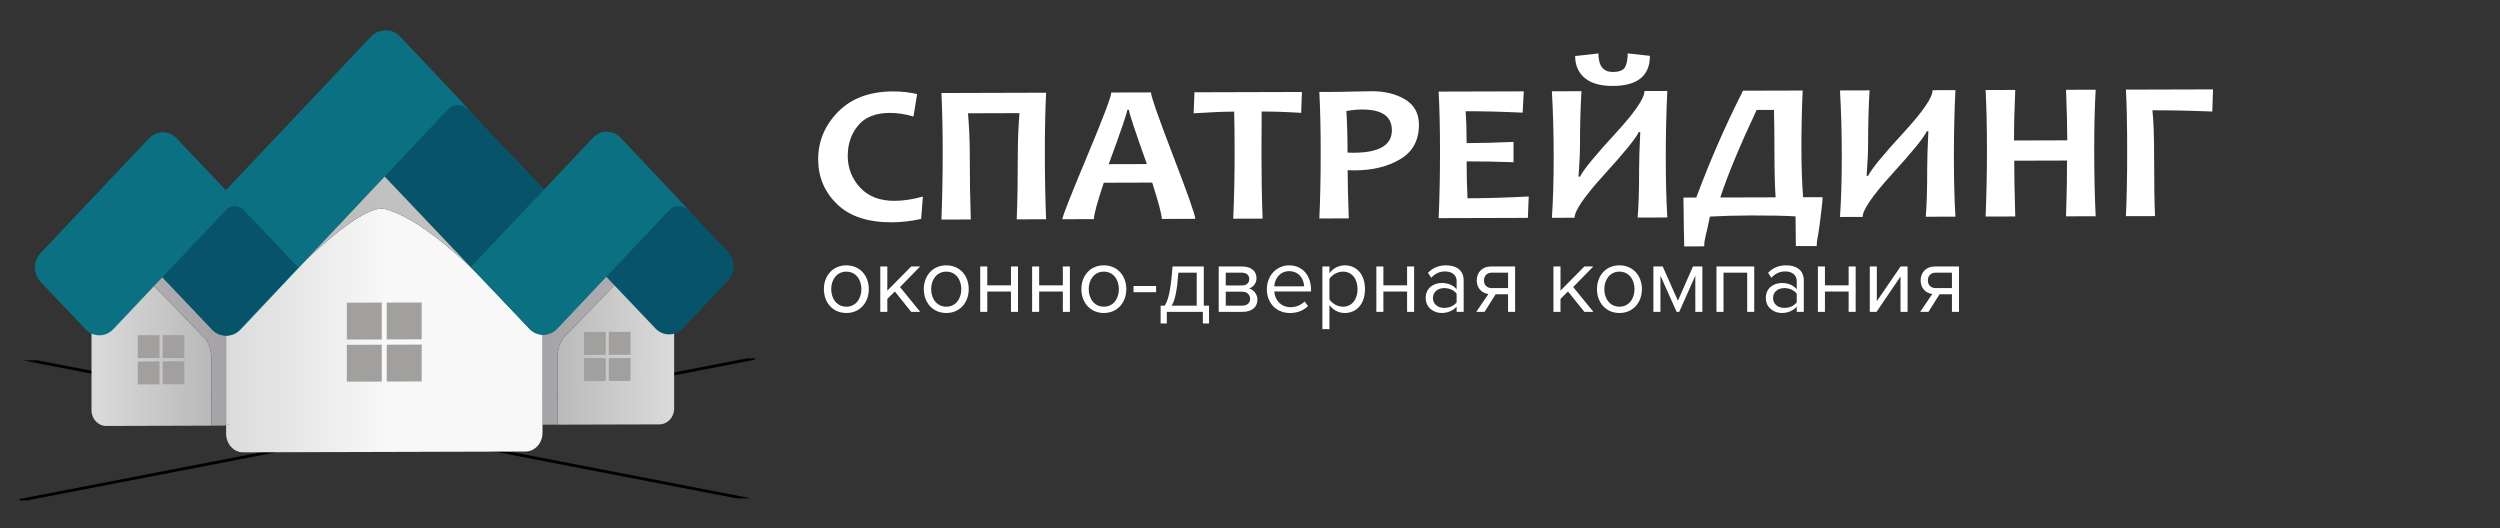 <?xml version="1.0" encoding="UTF-8"?> <!-- Creator: CorelDRAW 2021.5 --> <svg xmlns="http://www.w3.org/2000/svg" xmlns:xlink="http://www.w3.org/1999/xlink" xmlns:xodm="http://www.corel.com/coreldraw/odm/2003" xml:space="preserve" width="67.733mm" height="14.309mm" style="shape-rendering:geometricPrecision; text-rendering:geometricPrecision; image-rendering:optimizeQuality; fill-rule:evenodd; clip-rule:evenodd" viewBox="0 0 5695.39 1203.16"><rect x="0" y="0" width="5695.39" height="1203.16" fill="#333333" stroke="none"/> <defs> <style type="text/css"> <![CDATA[ .str0 {stroke:black;stroke-width:6.41;stroke-miterlimit:22.926} .fil0 {fill:none} .fil2 {fill:none;fill-rule:nonzero} .fil9 {fill:#07546A} .fil10 {fill:#0B7182} .fil11 {fill:#A2A09F;fill-rule:nonzero} .fil1 {fill:white;fill-rule:nonzero} .fil7 {fill:url(#id26)} .fil4 {fill:url(#id27)} .fil3 {fill:url(#id28)} .fil5 {fill:url(#id29)} .fil8 {fill:url(#id30)} .fil6 {fill:url(#id31)} ]]> </style> <clipPath id="id0" style="clip-rule:nonzero"> <path d="M44.43 821.03l1674.99 -4.78 0 319.02 -1674.99 4.8 0 -319.05 0 0.01z"></path> </clipPath> <clipPath id="id1"> <path d="M44.43 821.03l1674.99 -4.78 0 319.02 -1674.99 4.8 0 -319.05 0 0.01z"></path> </clipPath> <clipPath id="id2" style="clip-rule:nonzero"> <path d="M675.98 316.53l0 102.83 60.47 -0.17 85.41 -89.59 0 -13.49 -145.89 0.42z"></path> </clipPath> <clipPath id="id3"> <path d="M675.98 316.53l0 102.83 60.47 -0.17 85.41 -89.59 0 -13.49 -145.89 0.42z"></path> </clipPath> <clipPath id="id4" style="clip-rule:nonzero"> <path d="M819.94 316.11l0 15.5 14.82 -15.56 -14.82 0.03 0 0.03z"></path> </clipPath> <clipPath id="id5"> <path d="M819.94 316.11l0 15.5 14.82 -15.56 -14.82 0.03 0 0.03z"></path> </clipPath> <clipPath id="id6" style="clip-rule:nonzero"> <path d="M675.98 417.31l0 53.12 11.63 -0.03 50.8 -53.29 -62.43 0.18 -0.01 0.02z"></path> </clipPath> <clipPath id="id7"> <path d="M675.98 417.31l0 53.12 11.63 -0.03 50.8 -53.29 -62.43 0.18 -0.01 0.02z"></path> </clipPath> <clipPath id="id8" style="clip-rule:nonzero"> <path d="M675.98 468.38l0 14.2 13.58 -14.25 -13.58 0.03 0 0.02z"></path> </clipPath> <clipPath id="id9"> <path d="M675.98 468.38l0 14.2 13.58 -14.25 -13.58 0.03 0 0.02z"></path> </clipPath> <clipPath id="id10" style="clip-rule:nonzero"> <path d="M593.2 569.42l-69.13 0.2c10.68,5.97 17.94,17.8 17.94,31.41l0 11.61c3.76,-1.35 7.79,-2.1 11.96,-2.1l39.23 -41.13z"></path> </clipPath> <clipPath id="id11"> <path d="M593.2 569.42l-69.13 0.2c10.68,5.97 17.94,17.8 17.94,31.41l0 11.61c3.76,-1.35 7.79,-2.1 11.96,-2.1l39.23 -41.13z"></path> </clipPath> <clipPath id="id12" style="clip-rule:nonzero"> <path d="M1220.21 567.61l-61.11 0.18 37.95 40.91c1.79,0 3.54,0.13 5.26,0.39l0 -9.93c0,-13.61 7.27,-25.5 17.91,-31.52l0 -0.03z"></path> </clipPath> <clipPath id="id13"> <path d="M1220.21 567.61l-61.11 0.18 37.95 40.91c1.79,0 3.54,0.13 5.26,0.39l0 -9.93c0,-13.61 7.27,-25.5 17.91,-31.52l0 -0.03z"></path> </clipPath> <clipPath id="id14" style="clip-rule:nonzero"> <path d="M1363.03 1035.83c-0.45,0 -0.89,0 -1.37,0l2.68 0c-0.42,0 -0.87,0 -1.33,0l0 0 0.02 0z"></path> </clipPath> <clipPath id="id15"> <path d="M1363.03 1035.83c-0.45,0 -0.89,0 -1.37,0l2.68 0c-0.42,0 -0.87,0 -1.33,0l0 0 0.02 0z"></path> </clipPath> <clipPath id="id16" style="clip-rule:nonzero"> <path d="M372.35 1038.66c-0.45,0 -0.89,0 -1.35,0l2.68 0c-0.44,0 -0.89,0 -1.33,0l0 0z"></path> </clipPath> <clipPath id="id17"> <path d="M372.35 1038.66c-0.45,0 -0.89,0 -1.35,0l2.68 0c-0.44,0 -0.89,0 -1.33,0l0 0z"></path> </clipPath> <clipPath id="id18"> <path d="M515.09 969.59l-33.63 0.09 0 0 26.72 -0.08c2.35,0 4.68,-0.28 6.9,-0.77l0 0.75 0 0z"></path> </clipPath> <clipPath id="id19"> <path d="M515.09 969.59l-33.63 0.09 0 0 26.72 -0.08c2.35,0 4.68,-0.28 6.9,-0.77l0 0.75 0 0z"></path> </clipPath> <clipPath id="id20"> <path d="M1363.89 1032.43c-0.47,0 -0.92,0 -1.39,0l2.72 0c-0.44,0 -0.89,0 -1.33,0l0 0z"></path> </clipPath> <clipPath id="id21"> <path d="M1363.89 1032.43c-0.47,0 -0.92,0 -1.39,0l2.72 0c-0.44,0 -0.89,0 -1.33,0l0 0z"></path> </clipPath> <clipPath id="id22"> <path d="M365.34 1035.28c-0.45,0 -0.92,0 -1.37,0l2.72 0c-0.44,0 -0.89,0 -1.35,0l0 0 0.01 0z"></path> </clipPath> <clipPath id="id23"> <path d="M365.34 1035.28c-0.45,0 -0.92,0 -1.37,0l2.72 0c-0.44,0 -0.89,0 -1.35,0l0 0 0.01 0z"></path> </clipPath> <clipPath id="id24"> <path d="M522.03 967.26l-33.15 0.09 0 0 26.34 -0.08c2.34,0 4.62,-0.25 6.81,-0.75l0 0.75 0 0 -0.01 -0.02z"></path> </clipPath> <clipPath id="id25"> <path d="M522.03 967.26l-33.15 0.09 0 0 26.34 -0.08c2.34,0 4.62,-0.25 6.81,-0.75l0 0.75 0 0 -0.01 -0.02z"></path> </clipPath> <linearGradient id="id26" gradientUnits="userSpaceOnUse" x1="514.77" y1="647.99" x2="1235.8" y2="646.17"> <stop offset="0" style="stop-opacity:1; stop-color:#DBDBDB"></stop> <stop offset="0.071" style="stop-opacity:1; stop-color:#DFDFE0"></stop> <stop offset="0.51" style="stop-opacity:1; stop-color:#F7F8F7"></stop> <stop offset="1" style="stop-opacity:1; stop-color:#F7F8F7"></stop> </linearGradient> <linearGradient id="id27" gradientUnits="userSpaceOnUse" x1="1201.12" y1="764.84" x2="1535.17" y2="763.02"> <stop offset="0" style="stop-opacity:1; stop-color:#A4A2A4"></stop> <stop offset="0.012" style="stop-opacity:1; stop-color:#A4A2A4"></stop> <stop offset="1" style="stop-opacity:1; stop-color:#B5B4B6"></stop> </linearGradient> <linearGradient id="id28" gradientUnits="userSpaceOnUse" x1="1201.12" y1="764.87" x2="1535.17" y2="763.05"> <stop offset="0" style="stop-opacity:1; stop-color:#B2B2B4"></stop> <stop offset="0.012" style="stop-opacity:1; stop-color:#B2B2B4"></stop> <stop offset="1" style="stop-opacity:1; stop-color:#DBDBDB"></stop> </linearGradient> <linearGradient id="id29" gradientUnits="userSpaceOnUse" x1="208.1" y1="766.67" x2="540.33" y2="766.67"> <stop offset="0" style="stop-opacity:1; stop-color:#DBDBDB"></stop> <stop offset="0.988" style="stop-opacity:1; stop-color:#B2B2B4"></stop> <stop offset="1" style="stop-opacity:1; stop-color:#B2B2B4"></stop> </linearGradient> <linearGradient id="id30" gradientUnits="userSpaceOnUse" x1="514.77" y1="648.02" x2="1235.8" y2="646.19"> <stop offset="0" style="stop-opacity:1; stop-color:#B6B5B6"></stop> <stop offset="0.071" style="stop-opacity:1; stop-color:#B6B6B7"></stop> <stop offset="0.51" style="stop-opacity:1; stop-color:#C2C1C2"></stop> <stop offset="1" style="stop-opacity:1; stop-color:#C2C1C2"></stop> </linearGradient> <linearGradient id="id31" gradientUnits="userSpaceOnUse" x1="208.1" y1="766.67" x2="540.33" y2="766.67"> <stop offset="0" style="stop-opacity:1; stop-color:#B5B4B6"></stop> <stop offset="0.988" style="stop-opacity:1; stop-color:#A4A2A4"></stop> <stop offset="1" style="stop-opacity:1; stop-color:#A4A2A4"></stop> </linearGradient> </defs> <g id="Слой_x0020_1">  <rect class="fil0" y="0" width="5695.39" height="1203.16"></rect> <path class="fil1" d="M2102.48 447.83l-3.98 50.86c-22.65,5.13 -44.94,7.69 -66.94,7.74 -54.63,0.17 -96.22,-13.69 -124.84,-41.56 -28.53,-27.87 -42.81,-61.85 -42.81,-101.82 0,-41.47 15.17,-77.64 45.49,-108.41 30.34,-30.76 71.92,-46.24 124.84,-46.38 19.41,-0.06 37.75,1.93 55.11,6.05l-8.32 51.18c-18.82,-5.63 -36.76,-8.37 -53.99,-8.32 -32.35,0.09 -56.4,9.7 -72.14,28.7 -15.81,19 -23.64,42.09 -23.64,69.2 0,27.73 9.38,51.81 28.06,72.09 18.74,20.36 44.93,30.46 78.7,30.37 19.8,-0.06 41.24,-3.29 64.48,-9.71l-0.02 0.03zm280.71 51.64l-66.94 0.2c1.64,-41.95 2.46,-90.61 2.46,-146.14 0,-31.82 1.22,-63.78 3.83,-95.82l-117.33 0.33c2.68,30.83 4.07,61.79 4.07,92.93 0,55.98 0.82,105.64 2.35,149.01l-66.85 0.18c1.88,-50.93 2.87,-101.47 2.87,-151.66 0,-48.37 -0.98,-93.92 -2.87,-136.61l238.4 -0.69c-1.95,40.67 -2.85,86.14 -2.85,136.61 0,51.38 0.89,101.93 2.85,151.66l0 -0.01zm339.91 -0.98l-76.38 0.24c0,-9.75 -7.27,-37.31 -21.8,-82.77l-110.33 0.31c-14.98,44.78 -22.51,72.38 -22.51,82.89l-71.9 0.22c0,-5.75 18.58,-53.02 55.77,-141.84 37.17,-88.8 55.77,-137.69 55.77,-146.76l90.34 -0.25c0,8.47 16.79,56.55 50.47,144.33 33.75,87.79 50.53,135.65 50.53,143.64l0.04 -0.02zm-110.31 -124.73c-27.24,-76.08 -40.85,-117.22 -40.85,-123.43l-3.83 0c0,5.75 -14.11,46.97 -42.31,123.67l87 -0.24 0 -0.01zm353.22 -164.23l-1.72 47.61c-31.8,-2.1 -61.79,-3.14 -90.01,-3.07 -0.33,27.97 -0.47,59.01 -0.47,93.24 0,53.12 0.87,103.38 2.59,150.74l-66.87 0.18c2.03,-46.93 3.1,-97.19 3.1,-150.74 0,-33.64 -0.33,-64.75 -0.98,-93.24 -22.42,0.08 -53.23,1.35 -92.37,3.82l1.86 -47.84 244.86 -0.69 0.01 -0.01zm266.54 74.8c0,35.22 -14.11,61.32 -42.4,78.26 -28.31,16.85 -62.94,25.41 -104.03,25.54 -7.52,0.02 -12.8,-0.13 -15.98,-0.4 0,27.73 0.89,64.29 2.61,109.78l-67.1 0.2c2.04,-42.62 3.1,-92.87 3.1,-150.76 0,-53.12 -1.06,-98.99 -3.1,-137.52l41.58 -0.11c5.86,-0.02 17.2,-0.2 33.94,-0.69 16.7,-0.53 31.12,-0.78 43.45,-0.82 30.25,-0.09 55.77,6.19 76.65,18.84 20.86,12.63 31.32,31.85 31.32,57.7l-0.03 -0.01zm-61.64 12.34c0,-31.58 -22.6,-47.32 -67.85,-47.17 -11.24,0.02 -23.24,1.11 -35.78,3.41 1.72,27.87 2.61,59.46 2.61,94.74 3.99,0.22 8.56,0.34 13.86,0.34 58.14,-0.17 87.18,-17.25 87.18,-51.35l-0.02 0.03zm311.77 150.92l-1.95 48.74 -203.28 0.58c2.03,-44.57 3.12,-94.85 3.12,-150.74 0,-53.72 -1.08,-99.59 -3.12,-137.52l193.97 -0.55 -2.59 48.52c-47.79,-2.21 -91.14,-3.3 -129.97,-3.2 1.53,20.55 2.35,44.74 2.35,72.62 33.28,-0.11 68.91,-1.03 106.82,-2.74l0 46.26c-37.26,-1.31 -72.89,-1.99 -106.82,-1.9 0,29.93 0.66,58.03 1.97,84.09 43.62,-0.13 90.1,-1.46 139.5,-4.16l0 0.01zm315.71 47.83l-67.6 0.2c2.28,-24.33 3.34,-61.21 3.34,-110.47 0,-19.95 0.89,-48.06 2.7,-84.33l-3.57 0c-5.64,13.33 -32.55,46.42 -80.81,99.37 -43.62,48.25 -65.39,80.21 -65.39,95.83l-51.6 0.17c2.68,-39.16 4.07,-84.72 4.07,-136.85 0,-52.97 -1.39,-103.43 -4.07,-151.41l67.34 -0.2c-2.19,37.59 -3.34,78.09 -3.34,121.6 0,19.49 -1.15,43.83 -3.36,73.07l3.6 0c6.68,-14.7 34.16,-48.16 82.42,-100.51 42.81,-46.68 64.25,-78.15 64.25,-94.55l52.02 -0.14c-2.35,47.99 -3.51,98.48 -3.51,151.44 0,52.13 1.15,97.7 3.51,136.83l-0.01 -0.05zm-39.63 -368.25c0,45.57 -28.31,68.47 -84.79,68.61 -30.32,0.09 -52.76,-7.01 -67.43,-21.48 -12.05,-11.9 -18.07,-27.45 -18.07,-46.64l52.97 -5.89c0,28.19 10.96,42.2 32.79,42.15 14.42,-0.03 23.73,-3.62 27.8,-10.88 4.09,-7.27 6.13,-17.78 6.13,-31.45l50.62 5.6 -0.02 -0.02zm393.4 322.06c0,7.41 -2.21,28.2 -6.7,62.43 -4.47,34.32 -6.68,33.37 -6.68,48.86l-47.53 0.13c0,-18.73 -0.24,-24.13 -0.73,-67.8 -26.27,-1.44 -60.11,-2.12 -101.51,-1.99 -34.9,0.11 -66.04,0.95 -93.59,2.54 -8.65,44.52 -12.96,49.95 -12.96,67.83l-45.58 0.14c0,-14.36 -0.33,-11.54 -0.84,-43.19 -0.56,-31.65 -0.87,-54.33 -0.87,-68.07l29.19 -0.09c30.9,-82.98 66.35,-164.16 106.48,-243.4l135.92 -0.39c-1.88,42.55 -2.87,86.23 -2.87,131.12 0,40.41 1.31,77.75 3.85,111.97l44.43 -0.13 0.01 0.04zm-107.06 0.31c-1.72,-25.54 -2.61,-59.76 -2.61,-102.66 0,-38.99 -0.4,-71.12 -1.14,-96.49l-39.46 0.11c-38.33,81.55 -65.97,148.08 -82.83,199.43l126.04 -0.36 -0.01 -0.03zm409.62 44.01l-67.6 0.2c2.28,-24.35 3.34,-61.22 3.34,-110.47 0,-19.95 0.89,-48.06 2.68,-84.33l-3.57 0c-5.64,13.33 -32.53,46.42 -80.81,99.37 -43.61,48.25 -65.37,80.21 -65.37,95.83l-51.6 0.14c2.67,-39.13 4.07,-84.7 4.07,-136.85 0,-52.97 -1.39,-103.43 -4.07,-151.41l67.34 -0.2c-2.19,37.59 -3.34,78.07 -3.34,121.59 0,19.49 -1.15,43.84 -3.34,73.07l3.6 0c6.68,-14.67 34.16,-48.16 82.44,-100.51 42.81,-46.68 64.25,-78.17 64.25,-94.55l52.01 -0.14c-2.35,47.99 -3.49,98.46 -3.49,151.44 0,52.13 1.14,97.7 3.49,136.83l-0.03 -0.01zm319.61 -0.92l-67.6 0.2c1.56,-48.9 2.37,-91.22 2.37,-127.1l-120.37 0.34c0,32.18 0.75,74.57 2.37,127.09l-67.6 0.2c2.04,-48.74 3.1,-99.01 3.1,-150.76 0,-52.37 -1.06,-98.23 -3.1,-137.52l67.6 -0.2c-1.88,41.51 -2.87,79.88 -2.87,115.16l121.32 -0.34c0,-31.12 -0.97,-69.51 -2.85,-115.15l67.6 -0.2c-2.21,37.57 -3.34,83.36 -3.34,137.55 0,56.51 1.15,106.76 3.34,150.72l0.03 0.01zm267.26 -289.04l-1.62 50.49c-51.29,-2.04 -96.78,-2.98 -136.41,-2.85 2.54,23.26 3.85,58.4 3.85,105.33 0,61.42 0.73,106.6 2.12,135.71l-66.37 0.18c1.86,-40.13 2.87,-87.96 2.87,-143.43 0,-64.53 -1,-112.79 -2.87,-144.85l198.46 -0.56 -0.03 -0.03z"></path> <g id="_105553432875744"> <g> </g> <g style="clip-path:url(#id0)"> </g> <polygon class="fil2" points="44.43,821.03 1719.42,816.25 1719.42,1135.27 44.43,1140.07 44.43,821.02 "></polygon> <g style="clip-path:url(#id1)"> <path id="_1" class="fil0 str0" d="M44.43 816.25l1674.99 323.82m0 -323.82l-1674.99 323.82"></path> </g> <g> </g> <g style="clip-path:url(#id2)"> </g> <polygon class="fil2" points="675.98,316.53 675.98,419.36 736.46,419.19 821.87,329.6 821.87,316.11 "></polygon> <g style="clip-path:url(#id3)"> <path id="_1_0" class="fil0 str0" d="M675.98 316.11l145.89 103.25m0 -103.25l-145.89 103.25"></path> </g> <g> </g> <g style="clip-path:url(#id4)"> </g> <polygon class="fil2" points="819.94,316.11 819.94,331.61 834.76,316.05 819.94,316.09 "></polygon> <g style="clip-path:url(#id5)"> <path id="_1_1" class="fil0 str0" d="M819.94 316.05l14.82 15.56m0 -15.56l-14.82 15.56"></path> </g> <g> </g> <g style="clip-path:url(#id6)"> </g> <polygon class="fil2" points="675.98,417.31 675.98,470.43 687.61,470.39 738.42,417.11 675.99,417.29 "></polygon> <g style="clip-path:url(#id7)"> <path id="_1_2" class="fil0 str0" d="M675.98 417.11l62.43 53.32m0 -53.32l-62.43 53.32"></path> </g> <g> </g> <g style="clip-path:url(#id8)"> </g> <polygon class="fil2" points="675.98,468.38 675.98,482.59 689.56,468.33 675.98,468.37 "></polygon> <g style="clip-path:url(#id9)"> <path id="_1_3" class="fil0 str0" d="M675.98 468.33l13.58 14.25m0 -14.25l-13.58 14.25"></path> </g> <g> </g> <g style="clip-path:url(#id10)"> </g> <path class="fil2" d="M593.2 569.42l-69.13 0.2c10.68,5.97 17.94,17.8 17.94,31.41l0 11.61c3.76,-1.35 7.79,-2.1 11.96,-2.1l39.23 -41.13z"></path> <g style="clip-path:url(#id11)"> <path id="_1_4" class="fil0 str0" d="M524.07 569.42l69.13 43.23m0 -43.23l-69.13 43.23"></path> </g> <g> </g> <g style="clip-path:url(#id12)"> </g> <path class="fil2" d="M1220.21 567.61l-61.11 0.18 37.95 40.91c1.79,0 3.54,0.13 5.26,0.39l0 -9.93c0,-13.61 7.27,-25.5 17.91,-31.52l0 -0.03z"></path> <g style="clip-path:url(#id13)"> <path id="_1_5" class="fil0 str0" d="M1159.1 567.61l61.11 41.48m0 -41.48l-61.11 41.48"></path> </g> <g> </g> <g style="clip-path:url(#id14)"> </g> <path class="fil2" d="M1363.03 1035.83c-0.45,0 -0.89,0 -1.37,0l2.68 0c-0.42,0 -0.87,0 -1.33,0l0 0 0.02 0z"></path> <g style="clip-path:url(#id15)"> <path id="_1_6" class="fil0 str0" d="M1361.66 1035.81l2.68 0.03m0 -0.03l-2.68 0.03"></path> </g> <g> </g> <g style="clip-path:url(#id16)"> </g> <path class="fil2" d="M372.35 1038.66c-0.45,0 -0.89,0 -1.35,0l2.68 0c-0.44,0 -0.89,0 -1.33,0l0 0z"></path> <g style="clip-path:url(#id17)"> <path id="_1_7" class="fil0 str0" d="M371 1038.65l2.68 0.03m0 -0.03l-2.68 0.03"></path> </g> <path class="fil3" d="M1502.02 966.78l-231.88 0.66c0,-31.89 0,-114.93 0,-148.97 0,-42.56 18.82,-53.96 18.82,-53.96l134.48 -139.41 -64 -62.05 142.58 -0.42c18.68,-0.06 33.8,15.88 33.8,35.58l0 332.8c0,19.69 -15.15,35.7 -33.8,35.78l0 -0.01zm-142.58 -403.75l-17.71 0.06 17.71 -0.06zm-17.71 0.06l-105.82 134.71 0 -46.64c0,-21.56 -14.64,-39.32 -33.63,-42.08l0 -9.93c0,-19.69 15.14,-35.7 33.8,-35.76l105.64 -0.31 0.01 0.01z"></path> <path class="fil4" d="M1270.13 967.43l-34.03 0.11c-0.08,0 -0.11,0 -0.18,0l0 -269.72 105.82 -134.71 17.71 -0.06 64 62.05 -134.48 139.41c0,0 -18.82,11.41 -18.82,53.96 0,34.05 0,117.08 0,148.97l-0.02 0z"></path> <path class="fil5" d="M481.47 969.68l-239.2 0.69c-18.68,0.06 -33.8,-15.88 -33.8,-35.58l0 -332.83c0,-19.69 15.14,-35.7 33.8,-35.76l149.88 -0.42 -64 62.41 134.48 138.64c0,0 18.82,11.3 18.82,53.85 0,34.05 0,117.08 0,148.97l0.02 0.03zm-89.3 -403.89l17.71 -0.06 -17.71 0.06zm17.71 -0.06l98.31 -0.28c18.66,-0.06 33.79,15.86 33.79,35.58l0 11.61c-15.61,5.58 -26.89,21.65 -26.89,40.58l0 45.89 -105.22 -133.36 0.01 -0.03z"></path> <g> </g> <g style="clip-path:url(#id18)"> </g> <path class="fil0" d="M515.09 969.59l-33.63 0.09 0 0 26.72 -0.08c2.35,0 4.68,-0.28 6.9,-0.77l0 0.75 0 0z"></path> <g style="clip-path:url(#id19)"> <path id="_1_8" class="fil0 str0" d="M481.47 968.84l33.63 0.84m0 -0.84l-33.63 0.84"></path> </g> <path class="fil6" d="M508.2 969.6l-26.72 0.08c0,-31.89 0,-114.93 0,-148.97 0,-42.56 -18.82,-53.85 -18.82,-53.85l-134.48 -138.64 64 -62.41 17.71 -0.06 105.22 133.36 0 269.74c-2.23,0.5 -4.55,0.77 -6.9,0.77l0 -0.01z"></path> <path class="fil7" d="M1197.03 1028.64l-643.04 1.84c-21.48,0.06 -38.88,-18.94 -38.88,-42.45l0 -18.44 0 -0.75 0 -315.63c0,-18.93 11.28,-35 26.89,-40.58 3.78,-1.35 7.81,-2.08 11.99,-2.1l326.89 -342.84 316.14 341c1.79,0 3.54,0.13 5.27,0.39 18.99,2.76 33.63,20.52 33.63,42.08l0 334.81c0,23.51 -17.41,42.62 -38.88,42.68l-0.01 0zm-290 -691.51c0,0 -303.93,304.47 -317.37,364.09 0,0 204.12,-225.73 279.76,-225.95 2.87,0 5.55,0.31 8.01,0.97 115.66,30.88 278.37,219.1 278.37,219.1l-248.78 -358.21zm248.78 358.22l0 0z"></path> <path class="fil8" d="M589.66 701.25c13.45,-59.62 317.37,-364.09 317.37,-364.09l248.78 358.21c0,0 -162.71,-188.22 -278.37,-219.1 -2.48,-0.66 -5.15,-0.97 -8.01,-0.97 -75.66,0.22 -279.76,225.95 -279.76,225.95z"></path> <path class="fil9" d="M1373.27 571.96c17.3,18.24 17.3,47.86 0,66.21l-104.59 110.62c-17.32,18.33 -45.41,18.4 -62.75,0.18l-464.33 -488.53c-17.32,-18.24 -17.32,-47.86 0,-66.21l104.58 -110.62c17.32,-18.33 45.41,-18.4 62.75,-0.18l464.35 488.51 0 0.02z"></path> <path class="fil10" d="M1069.83 252.99l-25.61 -29.76 -0.22 0.24 -133 -140.81c-11.65,-12.25 -28.14,-16.23 -42.98,-11.96 -8.42,1.73 -16.45,6.06 -22.96,12.94l-464.35 491.18c-17.32,18.33 -17.32,47.97 0,66.21l104.58 110.02c17.32,18.24 45.41,18.15 62.75,-0.18l468.64 -497.66c-0.42,0.56 -0.64,0.89 -0.64,0.89l6.75 -7.37 0 0.02 0.11 -0.11 -0.11 0.11c8.76,-7.47 25.5,-15.11 47.04,6.3l0.01 -0.04z"></path> <path class="fil9" d="M1413.34 315.6c-17.21,-18.13 -45.2,-17.94 -62.53,0.4l-102.49 108.41c-17.32,18.33 -17.41,47.86 -0.22,65.99l245.19 257.97c17.23,18.11 45.26,17.94 62.56,-0.4l102.49 -108.41c17.32,-18.33 17.41,-47.86 0.2,-65.99l-245.2 -257.97 0.01 0z"></path> <path class="fil9" d="M679.44 609.4l-28.45 -29.93c-0.87,-1.11 -1.79,-2.19 -2.77,-3.21l-246.81 -259.67c-17.32,-18.24 -45.41,-18.16 -62.74,0.18l-102.49 108.41c-17.32,18.33 -17.32,47.97 0,66.21l246.81 259.67c17.32,18.24 45.41,18.15 62.75,-0.18l76.72 -81.16 0 0 57.01 -60.29 -0.03 -0.03z"></path> <path class="fil10" d="M561.49 482.84l-25.66 -26.85 0.06 -0.08 -133.65 -140.9c-17.32,-18.24 -45.41,-18.15 -62.74,0.18l-246.81 261.07c-17.32,18.33 -17.32,47.95 0,66.19l102.49 107.82c17.32,18.24 45.41,18.15 62.74,-0.18l260.94 -276.15c9.8,-6 25.13,-8.51 42.66,8.87l-0.03 0.02z"></path> <path class="fil10" d="M1572.17 481.67l-158.43 -168c-17.3,-18.26 -45.4,-18.16 -62.74,0.18l-277.66 293.81 133.34 141.29c17.32,18.24 45.41,18.15 62.75,-0.18l254.12 -269.05 2.72 -2.87c8.73,-7.52 24.48,-14.22 45.91,4.8l-0.02 0.01z"></path> <g> </g> <g style="clip-path:url(#id20)"> </g> <path class="fil0" d="M1363.89 1032.43c-0.47,0 -0.92,0 -1.39,0l2.72 0c-0.44,0 -0.89,0 -1.33,0l0 0z"></path> <g style="clip-path:url(#id21)"> <path id="_1_9" class="fil0 str0" d="M1362.5 1032.41l2.72 0.03m0 -0.03l-2.72 0.03"></path> </g> <g> </g> <g style="clip-path:url(#id22)"> </g> <path class="fil0" d="M365.34 1035.28c-0.45,0 -0.92,0 -1.37,0l2.72 0c-0.44,0 -0.89,0 -1.35,0l0 0 0.01 0z"></path> <g style="clip-path:url(#id23)"> <path id="_1_10" class="fil0 str0" d="M363.97 1035.26l2.72 0.03m0 -0.03l-2.72 0.03"></path> </g> <g> </g> <g style="clip-path:url(#id24)"> </g> <path class="fil0" d="M522.03 967.26l-33.15 0.09 0 0 26.34 -0.08c2.34,0 4.62,-0.25 6.81,-0.75l0 0.75 0 0 -0.01 -0.02z"></path> <g style="clip-path:url(#id25)"> <path id="_1_11" class="fil0 str0" d="M488.88 966.53l33.16 0.82m0 -0.82l-33.16 0.82"></path> </g> <polygon class="fil11" points="370.48,815.79 419.99,815.65 419.99,763.41 370.48,763.55 "></polygon> <polygon class="fil11" points="370.48,875.49 419.99,875.36 419.99,823.12 370.48,823.24 "></polygon> <polygon class="fil11" points="313.88,815.96 363.4,815.81 363.4,763.57 313.88,763.72 "></polygon> <polygon class="fil11" points="313.88,875.65 363.4,875.5 363.4,823.28 313.88,823.41 "></polygon> <polygon class="fil11" points="1386.98,808.31 1436.51,808.17 1436.51,755.92 1386.98,756.07 "></polygon> <polygon class="fil11" points="1386.98,868 1436.51,867.88 1436.51,815.63 1386.98,815.76 "></polygon> <polygon class="fil11" points="1330.39,808.48 1379.92,808.33 1379.92,756.08 1330.39,756.23 "></polygon> <polygon class="fil11" points="1330.39,868.17 1379.92,868.02 1379.92,815.79 1330.39,815.92 "></polygon> <polygon class="fil11" points="881.09,773.28 960.66,773.04 960.66,689.11 881.09,689.33 "></polygon> <polygon class="fil11" points="881.09,869.2 960.66,868.99 960.66,785.03 881.09,785.28 "></polygon> <polygon class="fil11" points="790.15,773.54 869.72,773.32 869.72,689.37 790.15,689.6 "></polygon> <polygon class="fil11" points="790.15,869.48 869.72,869.25 869.72,785.31 790.15,785.53 "></polygon> </g> <path class="fil1" d="M1928.11 713.04c31.49,0 51.18,-24.43 51.18,-54.4 0,-29.98 -19.72,-54.18 -51.18,-54.18 -31.49,0 -51.17,24.21 -51.17,54.18 0,29.98 19.69,54.4 51.17,54.4zm0 -14.35c-22.05,0 -34.48,-18.84 -34.48,-40.05 0,-21 12.41,-39.83 34.48,-39.83 22.07,0 34.28,18.84 34.28,39.83 0,21.21 -12.21,40.05 -34.28,40.05zm147.78 11.79l20.55 0 -46.04 -56.53 45.84 -46.89 -20.36 0 -54.4 55.03 0 -55.03 -16.06 0 0 103.44 16.06 0 0 -29.56 17.14 -16.92 37.28 46.47 -0.01 -0.02zm79.88 2.56c31.49,0 51.18,-24.43 51.18,-54.4 0,-29.98 -19.72,-54.18 -51.18,-54.18 -31.49,0 -51.18,24.21 -51.18,54.18 0,29.98 19.69,54.4 51.18,54.4zm0 -14.35c-22.05,0 -34.48,-18.84 -34.48,-40.05 0,-21 12.43,-39.83 34.48,-39.83 22.05,0 34.26,18.84 34.26,39.83 0,21.21 -12.21,40.05 -34.26,40.05zm77.33 11.79l16.06 0 0 -46.26 53.96 0 0 46.26 16.06 0 0 -103.44 -16.06 0 0 43.04 -53.96 0 0 -43.04 -16.06 0 0 103.44zm118.21 0l16.06 0 0 -46.26 53.96 0 0 46.26 16.06 0 0 -103.44 -16.06 0 0 43.04 -53.96 0 0 -43.04 -16.06 0 0 103.44zm163.4 2.56c31.49,0 51.18,-24.43 51.18,-54.4 0,-29.98 -19.72,-54.18 -51.18,-54.18 -31.49,0 -51.18,24.21 -51.18,54.18 0,29.98 19.69,54.4 51.18,54.4zm0 -14.35c-22.05,0 -34.48,-18.84 -34.48,-40.05 0,-21 12.43,-39.83 34.48,-39.83 22.05,0 34.28,18.84 34.28,39.83 0,21.21 -12.21,40.05 -34.28,40.05zm67.68 -32.97l51.4 0 0 -14.14 -51.4 0 0 14.14zm61.69 30.63l0 40.49 14.13 0 0 -26.34 82.03 0 0 26.34 14.13 0 0 -40.49 -11.99 0 0 -89.3 -71.1 0 -2.14 23.76c-4.05,42.19 -10.49,57.61 -15.84,65.53l-9.2 0 -0.02 0.01zm39.19 -61.46l1.28 -13.69 41.77 0 0 75.17 -57.39 0c4.49,-6.21 10.91,-20.77 14.35,-61.46l0 -0.03zm93.15 75.61l53.32 0c23.13,0 34.9,-11.35 34.9,-28.06 0,-11.77 -8.34,-22.69 -19.26,-25.28 9.2,-2.77 17.12,-11.13 17.12,-23.54 0,-15.62 -11.55,-26.56 -33.19,-26.56l-52.9 0 0 103.44 0 0.01zm69.6 -74.53c0,8.14 -5.77,14.35 -16.7,14.35l-36.84 0 0 -29.12 36.84 0c10.7,0 16.7,5.77 16.7,14.77l0 0.01zm1.92 44.54c0,9.85 -6.84,15.84 -18.2,15.84l-37.28 0 0 -31.91 37.28 0c11.99,0 18.2,7.7 18.2,16.06l0 0.01zm38.12 -21.85c0,32.35 22.07,54.4 52.68,54.4 16.92,0 30.85,-5.57 41.13,-15.84l-7.7 -10.49c-8.14,8.36 -20.13,13.07 -31.91,13.07 -22.27,0 -35.98,-16.28 -37.26,-35.78l83.73 0 0 -4.07c0,-31.05 -18.41,-55.47 -49.67,-55.47 -29.56,0 -50.96,24.21 -50.96,54.18l-0.03 0.02zm50.76 -40.91c23.57,0 33.83,19.05 34.06,34.48l-67.89 0c0.86,-15.86 11.77,-34.48 33.84,-34.48l-0.02 0zm91.86 132.12l0 -55.03c8.36,11.55 20.79,18.2 34.92,18.2 27.2,0 46.04,-21 46.04,-54.4 0,-33.63 -18.86,-54.18 -46.04,-54.18 -14.56,0 -27.42,7.5 -34.92,17.99l0 -15.42 -16.06 0 0 142.84 16.06 0zm64.03 -91.23c0,22.9 -12.43,40.05 -33.21,40.05 -12.63,0 -25.26,-7.7 -30.85,-16.7l0 -46.68c5.57,-8.98 18.22,-16.48 30.85,-16.48 20.77,0 33.21,16.92 33.21,39.83l0 -0.03zm42.82 51.82l16.06 0 0 -46.26 53.96 0 0 46.26 16.06 0 0 -103.44 -16.06 0 0 43.04 -53.96 0 0 -43.04 -16.06 0 0 103.44zm182.89 0l16.06 0 0 -71.1c0,-25.07 -18.2,-34.92 -40.05,-34.92 -16.9,0 -30.2,5.57 -41.33,17.12l7.5 11.15c9.2,-9.85 19.26,-14.35 31.69,-14.35 14.98,0 26.13,7.92 26.13,21.85l0 18.63c-8.34,-9.64 -20.13,-14.13 -34.26,-14.13 -17.56,0 -36.2,10.91 -36.2,34.06 0,22.49 18.63,34.26 36.2,34.26 13.92,0 25.71,-4.93 34.26,-14.35l0 11.79 0 -0.03zm0 -21.85c-6.21,8.56 -17.14,12.85 -28.5,12.85 -14.98,0 -25.49,-9.42 -25.49,-22.49 0,-13.27 10.49,-22.69 25.49,-22.69 11.35,0 22.27,4.27 28.5,12.85l0 19.47 0 0.01zm44.76 21.85l18.86 0 25.26 -40.05 28.28 0 0 40.05 16.06 0 0 -103.44 -54.6 0c-21,0 -32.79,14.14 -32.79,31.71 0,17.34 11.15,29.12 26.56,31.05l-27.62 40.69 -0.02 -0.01zm72.4 -54.18l-36.84 0c-11.77,0 -17.98,-7.28 -17.98,-17.56 0,-10.28 6.64,-17.56 17.98,-17.56l36.84 0 0 35.12 0 -0.01zm173.89 54.18l20.55 0 -46.04 -56.53 45.84 -46.89 -20.36 0 -54.4 55.03 0 -55.03 -16.06 0 0 103.44 16.06 0 0 -29.56 17.12 -16.92 37.28 46.47 0.01 -0.02zm79.88 2.56c31.49,0 51.18,-24.43 51.18,-54.4 0,-29.98 -19.72,-54.18 -51.18,-54.18 -31.49,0 -51.18,24.21 -51.18,54.18 0,29.98 19.69,54.4 51.18,54.4zm0 -14.35c-22.05,0 -34.48,-18.84 -34.48,-40.05 0,-21 12.43,-39.83 34.48,-39.83 22.05,0 34.28,18.84 34.28,39.83 0,21.21 -12.21,40.05 -34.28,40.05zm172.83 11.79l16.06 0 0 -103.44 -21.41 0 -34.26 78.17 -34.7 -78.17 -21.19 0 0 103.44 16.06 0 0 -82.45 36.84 82.45 5.99 0 36.62 -82.45 0 82.45zm118.21 0l16.06 0 0 -103.44 -86.09 0 0 103.44 16.06 0 0 -89.3 53.96 0 0 89.3 0.01 0zm112.87 0l16.06 0 0 -71.1c0,-25.07 -18.2,-34.92 -40.05,-34.92 -16.9,0 -30.2,5.57 -41.33,17.12l7.5 11.15c9.2,-9.85 19.26,-14.35 31.69,-14.35 14.98,0 26.13,7.92 26.13,21.85l0 18.63c-8.34,-9.64 -20.13,-14.13 -34.26,-14.13 -17.56,0 -36.18,10.91 -36.18,34.06 0,22.49 18.62,34.26 36.18,34.26 13.92,0 25.71,-4.93 34.26,-14.35l0 11.79 0 -0.03zm0 -21.85c-6.21,8.56 -17.14,12.85 -28.5,12.85 -14.98,0 -25.49,-9.42 -25.49,-22.49 0,-13.27 10.49,-22.69 25.49,-22.69 11.35,0 22.29,4.27 28.5,12.85l0 19.47 0 0.01zm48.19 21.85l16.06 0 0 -46.26 53.96 0 0 46.26 16.06 0 0 -103.44 -16.06 0 0 43.04 -53.96 0 0 -43.04 -16.06 0 0 103.44zm118.21 0l15.42 0 54.61 -80.54 0 80.54 16.06 0 0 -103.44 -15.84 0 -54.18 79.02 0 -79.02 -16.06 0 0 103.44 -0.02 0zm114.79 0l18.86 0 25.26 -40.05 28.28 0 0 40.05 16.06 0 0 -103.44 -54.6 0c-21,0 -32.79,14.14 -32.79,31.71 0,17.34 11.15,29.12 26.56,31.05l-27.62 40.69 -0.02 -0.01zm72.4 -54.18l-36.84 0c-11.77,0 -17.99,-7.28 -17.99,-17.56 0,-10.28 6.64,-17.56 17.99,-17.56l36.84 0 0 35.12 0 -0.01z"></path> </g> </svg> 